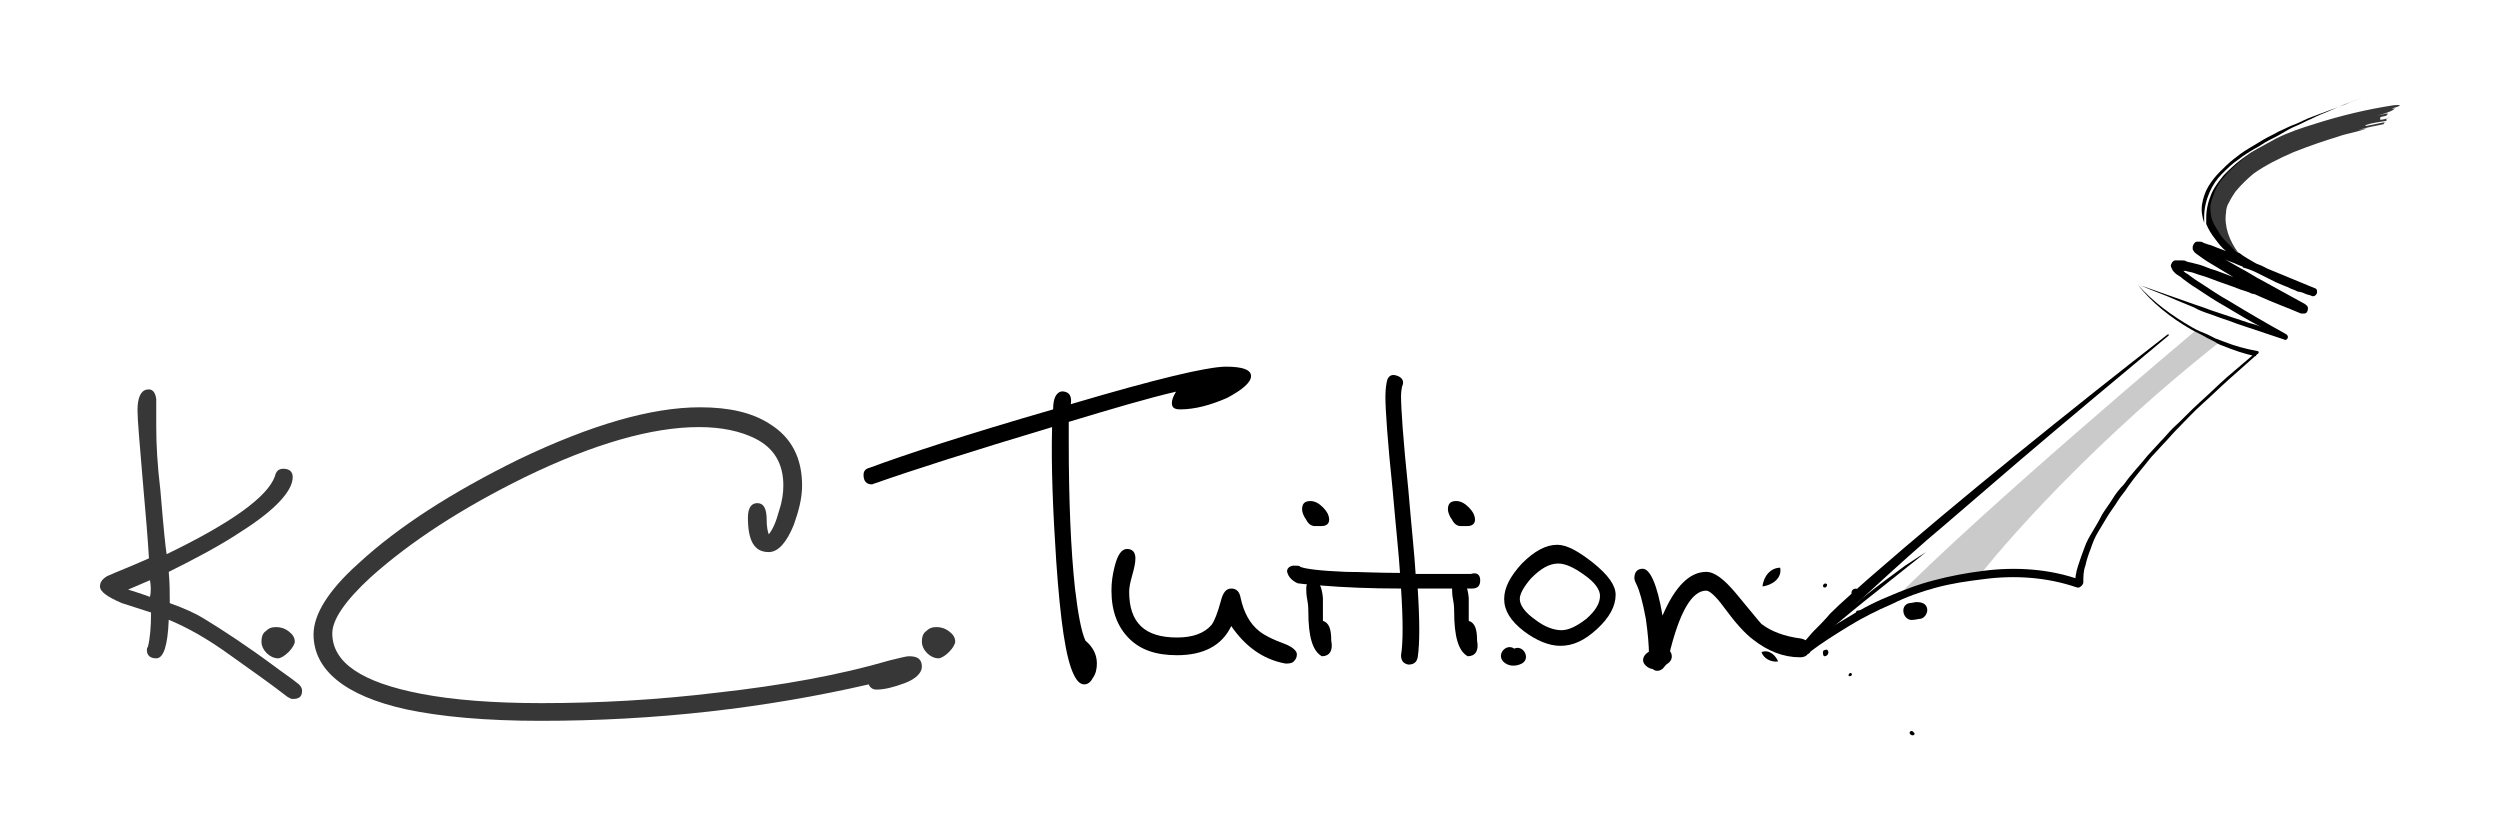 <?xml version="1.0" encoding="utf-8"?>
<!-- Generator: Adobe Illustrator 20.1.0, SVG Export Plug-In . SVG Version: 6.00 Build 0)  -->
<svg version="1.1" id="Layer_1" xmlns="http://www.w3.org/2000/svg" xmlns:xlink="http://www.w3.org/1999/xlink" x="0px" y="0px"
	 viewBox="0 0 240 80" style="enable-background:new 0 0 240 80;" xml:space="preserve">
<style type="text/css">
	.st0{fill-rule:evenodd;clip-rule:evenodd;}
	.st1{fill:#373737;}
	.st2{fill:#CACACA;}
	.st3{fill:none;stroke:#575757;stroke-width:0.32;stroke-miterlimit:10;}
</style>
<g>
	<path class="st0" d="M175.4,56.1c0,0.2-0.1,0.3-0.2,0.3C174.8,56.4,175.1,55.8,175.4,56.1z"/>
	<path class="st0" d="M177.8,57.2c-0.3-0.8,0.7-0.9,0.7-0.3C178.5,57.2,178.2,57.4,177.8,57.2z"/>
	<path class="st0" d="M177.9,57.7c0,0.3-0.1,0.4-0.2,0.6C176.5,58.4,177.4,56.8,177.9,57.7z"/>
	<path class="st0" d="M175.2,62.4c0.4-0.2,0.5,0.6-0.1,0.6C175,62.9,174.9,62.4,175.2,62.4z"/>
	<path class="st0" d="M170.7,63.5c-0.7,0.1-1.4-0.3-1.6-0.9C169.9,62.3,170.5,63,170.7,63.5z"/>
	<path class="st0" d="M177.6,64.6c0.3,0,0.2,0.4-0.1,0.3C177.4,64.8,177.5,64.7,177.6,64.6z"/>
	<path class="st1" d="M229.9,10.4c0,0.1-0.5,0.4-1.7,0.7l0.9-0.2c0.3,0,0,0.1,0,0.2c-0.3,0.1-0.6,0.1-0.6,0.2c0,0,0,0.1,0,0.2
		c0.2,0,0.6-0.1,0.9-0.2c-0.2,0-0.3,0.1-0.3,0.1c0,0,0,0.1,0,0.2c-0.6,0.1-1.4,0.2-2,0.4l0,0.1c0.6-0.1,1.4-0.3,2-0.4
		c-0.3,0.1-0.3,0.1-0.2,0.2c-0.8,0.2-1.7,0.3-2.5,0.6l0.8-0.2c-0.5,0.3-1.9,0.5-2.7,0.8c-1.3,0.4-2.8,0.9-4.3,1.5
		c-1.4,0.6-2.8,1.3-3.9,2.1c-0.6,0.5-1.2,1.1-1.7,1.7c-0.2,0.3-0.4,0.6-0.6,1c-0.2,0.3-0.3,0.7-0.3,1c-0.2,1.3,0.3,2.7,1.2,3.9
		c-0.2-0.2-0.5-0.3-0.7-0.5c-0.4-0.4-0.8-0.7-1.1-1.2c-0.3-0.4-0.6-0.9-0.8-1.4c-0.2-0.5-0.3-1-0.2-1.5c0-0.5,0.2-1,0.5-1.5
		c0.2-0.5,0.6-0.9,0.9-1.3c0.4-0.4,0.8-0.8,1.2-1.2c0.4-0.4,0.9-0.7,1.3-1c0.2-0.1,0.3-0.2,0.5-0.3c0.7-0.4,1.3-0.7,2-1.1
		c1.2-0.6,2.4-1,3.7-1.4c2.5-0.8,5-1.4,7.6-1.8c1.2-0.1,0.3,0.2-0.5,0.4C229.6,10.3,229.6,10.5,229.9,10.4z"/>
	<path class="st2" d="M213,32.9c-14.4,11.4-22.8,22.1-23,22.4c-3.1,0.4-5.9,1.4-8.4,2.5c8.5-8.7,29.1-26,29.1-26l0,0
		C211.5,32.3,212.3,32.6,213,32.9z"/>
	<g>
		<path d="M205.2,27.3c1.5,1.7,3.3,3,5.2,4.1c0.5,0.3,1,0.5,1.5,0.7l0.8,0.4c0.3,0.1,0.5,0.2,0.8,0.3c1,0.4,2.1,0.7,3.2,0.9
			c0.1,0,0.2,0.1,0.1,0.2c0,0,0,0.1-0.1,0.1l-2.7,2.4c-0.9,0.8-1.7,1.6-2.6,2.4c-0.9,0.8-1.7,1.7-2.5,2.5c-0.4,0.4-0.8,0.9-1.2,1.3
			l-1.2,1.3c-0.7,0.9-1.5,1.8-2.2,2.8c-0.3,0.5-0.7,0.9-1,1.4c-0.3,0.5-0.7,1-1,1.5c-0.3,0.5-0.6,1-0.9,1.5c-0.3,0.5-0.5,1-0.7,1.6
			c-0.2,0.5-0.4,1.1-0.5,1.6c-0.2,0.5-0.2,1.1-0.2,1.6l0,0c0,0.2-0.2,0.4-0.4,0.5c-0.1,0-0.1,0-0.2,0c-2.9-1-6-1.2-9-0.8
			c-1.6,0.2-3,0.4-4.5,0.8c-1.5,0.4-2.9,0.9-4.3,1.6c-1.4,0.6-2.8,1.3-4.1,2.1c-1.3,0.8-2.6,1.6-3.9,2.6c-0.1,0.1-0.1,0.1-0.3,0.2
			c0,0-0.1,0-0.1,0c0.1,0-0.4,0.1-0.5-0.4l0,0c0,0,0-0.1,0-0.1c0-0.1,0-0.1,0.1-0.1l0-0.1c0-0.1,0.1-0.1,0.1-0.2
			c0.1-0.2,0.3-0.3,0.4-0.5c0.3-0.3,0.5-0.6,0.8-0.9c0.6-0.6,1.1-1.1,1.6-1.7c1.1-1.1,2.3-2.1,3.5-3.2c4.7-4.1,9.5-8.1,14.3-12
			c4.8-3.9,9.7-7.8,14.6-11.6c0,0,0.1,0,0.1,0c0,0,0,0.1,0,0.1c-4.8,4-9.6,8-14.3,12l-7.1,6.1c-2.4,2-4.7,4.1-7,6.2
			c-1.1,1-2.3,2.1-3.4,3.2c-0.6,0.5-1.1,1.1-1.6,1.7c-0.2,0.3-0.5,0.6-0.8,0.9c-0.1,0.1-0.2,0.3-0.3,0.4l-0.1,0.1c0,0,0,0,0,0
			c0,0,0,0,0-0.1c0,0,0-0.1,0-0.1l0,0c-0.1-0.5-0.5-0.4-0.5-0.4c0,0-0.1,0-0.1,0c0,0,0.1-0.1,0.1-0.1c1.2-0.9,2.5-1.8,3.9-2.6
			c1.3-0.8,2.7-1.6,4.2-2.2c1.4-0.6,2.9-1.2,4.5-1.6c1.5-0.4,3.1-0.7,4.7-0.9c3.1-0.4,6.4-0.2,9.4,0.9l-0.6,0.5
			c0-0.7,0.1-1.3,0.3-1.9c0.2-0.6,0.4-1.2,0.6-1.7c0.2-0.6,0.5-1.1,0.8-1.6c0.3-0.5,0.6-1,0.9-1.6c0.3-0.5,0.7-1,1-1.5
			c0.3-0.5,0.7-1,1.1-1.4c0.7-1,1.5-1.8,2.3-2.8l1.2-1.3c0.4-0.4,0.8-0.9,1.2-1.3c0.9-0.8,1.7-1.7,2.6-2.5c0.9-0.8,1.7-1.6,2.6-2.4
			l2.7-2.3l0.1,0.3c-1.1-0.2-2.2-0.6-3.2-1c-0.3-0.1-0.5-0.2-0.8-0.4l-0.8-0.4c-0.5-0.3-1-0.5-1.5-0.8
			C208.4,30.5,206.6,29.1,205.2,27.3C205.1,27.4,205.1,27.4,205.2,27.3C205.2,27.3,205.2,27.3,205.2,27.3z"/>
	</g>
	<path d="M222.4,28.2c-0.1,0.2-0.3,0.3-0.5,0.2l0,0c0,0,0,0,0,0c-0.2-0.1-0.4-0.1-0.6-0.2c-0.2-0.1-0.5-0.2-0.7-0.2
		c-0.2-0.1-0.4-0.2-0.7-0.3c-0.2-0.1-0.4-0.2-0.7-0.3l-0.7-0.3l-0.6-0.3c-0.2-0.1-0.4-0.2-0.6-0.3l-0.6-0.3
		c-0.4-0.2-0.9-0.4-1.3-0.5c0,0-0.1,0-0.1-0.1c-0.2-0.1-0.3-0.1-0.5-0.2c-0.4-0.2-0.8-0.3-1.2-0.5c0.5,0.3,0.9,0.5,1.4,0.8
		c0.8,0.4,1.5,0.9,2.3,1.3l2,1.1l2,1.1c0,0,0,0,0,0l0.2,0.2c0,0,0-0.1-0.1-0.1c0.2,0.1,0.2,0.4,0.1,0.6c-0.1,0.2-0.2,0.2-0.4,0.2h0
		c-0.1,0-0.1,0-0.2,0c0,0,0,0,0,0c0,0,0,0,0,0c-1.4-0.6-2.8-1.1-4.1-1.7c-0.2-0.1-0.4-0.2-0.6-0.2c-0.4-0.2-0.8-0.3-1.1-0.4
		c-1-0.4-2-0.7-3-1.1c-0.5-0.2-1-0.3-1.5-0.5c-0.3-0.1-0.5-0.1-0.8-0.2c-0.1,0-0.1,0-0.2,0c0.1,0.1,0.2,0.2,0.4,0.3
		c0.4,0.3,0.8,0.6,1.3,0.9c0.9,0.6,1.8,1.2,2.7,1.7c1.8,1.1,3.7,2.2,5.5,3.2l0,0c0.1,0.1,0.2,0.2,0.1,0.4c-0.1,0.1-0.2,0.2-0.3,0.1
		l-1.8-0.6c-0.6-0.2-1.2-0.4-1.8-0.6c-0.6-0.2-1.2-0.4-1.7-0.6c-0.6-0.2-1.2-0.4-1.7-0.6c-0.6-0.2-1.2-0.4-1.7-0.7l-1.7-0.7
		c-1.1-0.5-2.3-0.9-3.4-1.4c0.6,0.2,1.1,0.4,1.7,0.6l1.7,0.6l1.7,0.6c0.6,0.2,1.2,0.4,1.7,0.6c0.6,0.2,1.2,0.4,1.8,0.6
		c0.6,0.2,1.2,0.4,1.8,0.6c0.4,0.1,0.8,0.2,1.2,0.4c-1.2-0.6-2.3-1.3-3.5-2c-0.9-0.5-1.8-1.1-2.7-1.7c-0.5-0.3-0.9-0.6-1.3-0.9
		c-0.2-0.2-0.4-0.3-0.7-0.5c-0.1-0.1-0.1-0.1-0.2-0.2c-0.1-0.1-0.1-0.1-0.2-0.3c0-0.1-0.1-0.1-0.1-0.3c0-0.1,0.1-0.3,0.2-0.4
		c0.1-0.1,0.2-0.1,0.2-0.1c0.1,0,0.1,0,0.2,0c0.2,0,0.3,0,0.5,0c0.1,0,0.3,0,0.4,0.1c0.3,0.1,0.5,0.1,0.8,0.2c0.5,0.1,1,0.3,1.5,0.5
		c0.7,0.2,1.4,0.5,2.2,0.8c-0.5-0.3-1-0.6-1.5-0.9c-0.3-0.2-0.7-0.4-1-0.6c-0.3-0.2-0.6-0.4-1-0.7c-0.1-0.1-0.2-0.1-0.3-0.3
		c0,0-0.1-0.1-0.1-0.2c0-0.1,0-0.1,0-0.2c0-0.1,0.1-0.3,0.2-0.4c0.1-0.1,0.2-0.1,0.2-0.1c0.1,0,0.1,0,0.1,0c0.1,0,0.1,0,0.1,0
		c0.2,0,0.3,0,0.4,0.1c0.1,0,0.2,0.1,0.3,0.1c0.2,0.1,0.4,0.1,0.6,0.2c0.2,0.1,0.3,0.1,0.5,0.2c0.3,0.1,0.5,0.2,0.8,0.3
		c-0.4-0.3-0.7-0.7-1-1.1c-0.4-0.5-0.7-1-0.9-1.5c0-0.2,0-0.4,0-0.6c0-0.8,0.2-1.6,0.5-2.3c0.3-0.7,0.8-1.3,1.2-1.8
		c0.5-0.5,1-1,1.6-1.4c0.5-0.4,1-0.7,1.5-1c-0.2,0.1-0.3,0.2-0.5,0.3c-0.5,0.3-0.9,0.7-1.3,1c-0.4,0.4-0.8,0.7-1.2,1.2
		c-0.4,0.4-0.7,0.9-0.9,1.3c-0.2,0.5-0.4,1-0.5,1.5c0,0.5,0,1,0.2,1.5c0.2,0.5,0.5,0.9,0.8,1.4c0.3,0.4,0.7,0.8,1.1,1.2
		c0.2,0.2,0.4,0.4,0.7,0.5c0.5,0.4,1.1,0.7,1.6,1c0.2,0.1,0.3,0.1,0.5,0.2l0,0l0,0c0.2,0.1,0.4,0.2,0.6,0.3l4.6,1.9
		C222.4,27.7,222.5,28,222.4,28.2z"/>
	<path d="M226.7,9.4c-1.1,0.4-2.1,0.8-3.2,1.3c-0.5,0.2-1,0.4-1.6,0.7c-0.5,0.2-1,0.5-1.5,0.7c-0.5,0.2-1,0.5-1.5,0.8
		c-0.5,0.3-1,0.5-1.5,0.8c-0.3,0.2-0.6,0.4-1,0.6c-0.5,0.3-1,0.6-1.5,1c-0.6,0.4-1.1,0.9-1.6,1.4c-0.5,0.5-0.9,1.1-1.2,1.8
		c-0.3,0.7-0.5,1.5-0.5,2.3c0,0.2,0,0.4,0,0.6c0,0,0,0,0,0c-0.2-0.6-0.3-1.2-0.2-1.8c0.1-0.6,0.3-1.2,0.6-1.7c0.3-0.5,0.7-1,1.1-1.4
		c0.4-0.4,0.8-0.8,1.3-1.2c0.5-0.4,0.9-0.7,1.4-1c0.5-0.3,1-0.6,1.5-0.9c0.5-0.3,1-0.5,1.5-0.8c0.5-0.2,1-0.5,1.6-0.7
		c0.5-0.2,1-0.5,1.6-0.7c0.5-0.2,1.1-0.4,1.6-0.6c0.5-0.2,1.1-0.4,1.6-0.6C225.6,9.8,226.2,9.6,226.7,9.4z"/>
	<g>
		<path d="M184.9,53c0,0-2.9,2.3-5.9,4.7c-1.5,1.2-2.9,2.4-4,3.3c-1.1,0.9-1.7,1.6-1.7,1.6s0.2-0.2,0.4-0.5c0.3-0.3,0.7-0.8,1.2-1.3
			c0.5-0.5,1.1-1.1,1.8-1.6c0.7-0.6,1.4-1.2,2.1-1.8c1.5-1.2,3-2.3,4.1-3.1C184.1,53.5,184.9,53,184.9,53z"/>
	</g>
	<polyline class="st3" points="100,65.4 100,65.4 100,65.4 	"/>
	<path class="st0" d="M178.9,59c0.1,0.5-1,0.4-0.7-0.3C178.3,58.5,179,58.6,178.9,59z"/>
	<path class="st0" d="M169.2,56.3c0.1-1,0.8-1.8,1.7-1.8C171.1,55.6,170,56.2,169.2,56.3z"/>
	<path class="st0" d="M183.8,70.4c0,0.4-0.7,0.1-0.4-0.2C183.6,70.1,183.7,70.3,183.8,70.4z"/>
	<g>
		<g>
			<path d="M144.3,63.5c0.5,0.5,1.2,0.5,1.8,0.2c0.9-0.5,0.1-1.9-0.8-1.4c-0.1,0.1,0,0.1,0.2,0.1C144.8,61.6,143.6,62.7,144.3,63.5
				L144.3,63.5z"/>
		</g>
	</g>
	<g>
		<g>
			<path d="M158,63.9c0.6,0.6,1.5,0.3,2.1-0.2c0.9-0.6,0.1-1.9-0.8-1.4c-0.1,0.1-0.2,0.1-0.4,0.2c-0.1,0.1-0.2,0-0.1,0
				c0.1,0.1,0.2,0.1,0.4,0.2c0,0,0,0-0.1-0.1C158.4,62.1,157.2,63.2,158,63.9L158,63.9z"/>
		</g>
	</g>
	<g>
		<g>
			<path d="M183.7,59.5c0.2,0,0.5-0.1,0.7-0.1c0.4-0.1,0.7-0.6,0.6-1c-0.1-0.5-0.6-0.6-1-0.6c-0.2,0-0.5,0.1-0.7,0.1
				C182.3,58.1,182.7,59.7,183.7,59.5L183.7,59.5z"/>
		</g>
	</g>
	<path class="st1" d="M15,41c0,1.6,0.1,3.6,0.4,6.1c0.3,3.6,0.5,5.6,0.6,6.1c6.2-3,9.7-5.5,10.4-7.5c0.1-0.5,0.4-0.7,0.8-0.7
		c0.6,0,0.9,0.3,0.9,0.8c0,1.3-1.6,3.1-4.9,5.2c-2.1,1.4-4.4,2.6-7,3.9c0.1,1.1,0.1,2.1,0.1,3c1.4,0.5,2.5,1,3.3,1.5
		c1.8,1.1,4.1,2.6,6.8,4.6c0.5,0.4,1.3,0.9,2.3,1.7c0.2,0.2,0.3,0.4,0.3,0.6c0,0.6-0.3,0.8-0.9,0.8c-0.2,0-0.3-0.1-0.5-0.2
		c-1.8-1.4-3.7-2.7-5.5-4c-2.2-1.6-4.2-2.7-5.9-3.4c-0.1,2.5-0.5,3.7-1.2,3.7c-0.6,0-0.9-0.3-0.9-0.8c0-0.1,0-0.2,0.1-0.3
		c0.2-0.8,0.3-1.9,0.3-3.3c-0.9-0.3-1.9-0.6-2.8-0.9c-1.4-0.6-2.1-1.1-2.1-1.6c0-0.4,0.2-0.7,0.7-1c0.9-0.4,2.2-0.9,4-1.7
		c-0.1-1.7-0.3-4.2-0.6-7.5c-0.3-3.6-0.5-5.8-0.5-6.7c0-1.2,0.3-1.9,0.9-2c0.5-0.1,0.8,0.2,0.9,0.9V41z M14.4,55.7
		c-0.7,0.3-1.4,0.6-2.1,0.9c0.3,0.1,1,0.3,2.1,0.7C14.5,56.8,14.5,56.3,14.4,55.7z"/>
	<path class="st1" d="M25.5,60.6c0.3-0.3,0.6-0.4,1-0.4c0.4,0,0.8,0.1,1.2,0.4c0.4,0.3,0.6,0.6,0.6,1c0,0.2-0.2,0.6-0.6,1
		c-0.4,0.4-0.8,0.6-1,0.6c-0.4,0-0.8-0.2-1.1-0.5c-0.3-0.3-0.5-0.7-0.5-1.1C25.1,61.2,25.2,60.8,25.5,60.6z"/>
	<path class="st1" d="M84.1,66.2c-0.3,0-0.6-0.2-0.7-0.5c-10,2.3-20.5,3.5-31.5,3.5c-5.3,0-9.6-0.4-12.9-1.1
		c-5.9-1.3-8.9-3.8-8.9-7.2c0-1.9,1.4-4.2,4.3-6.8c3.9-3.6,9.1-6.9,15.4-10c6.9-3.3,12.7-5,17.4-5c2.8,0,5,0.5,6.7,1.6
		C76,42,77,44,77,46.6c0,1.2-0.3,2.4-0.8,3.8c-0.7,1.7-1.5,2.6-2.4,2.6c-1.4,0-2-1.1-2-3.3c0-0.9,0.3-1.4,0.9-1.4
		c0.6,0,0.9,0.5,0.9,1.6c0,0.7,0.1,1.1,0.2,1.4c0.4-0.5,0.7-1.2,1-2.3c0.3-0.9,0.4-1.7,0.4-2.4c0-2.1-0.9-3.6-2.7-4.5
		c-1.4-0.7-3.2-1.1-5.4-1.1c-4.5,0-10.1,1.6-16.7,4.8c-6.1,3-11,6.2-14.8,9.6c-2.5,2.3-3.7,4.1-3.7,5.4c0,2.8,2.8,4.7,8.5,5.8
		c3.1,0.6,7,0.9,11.6,0.9c5.4,0,11-0.3,16.8-1c6.3-0.7,11.8-1.7,16.6-3.1c0.9-0.2,1.5-0.4,1.9-0.4c0.8,0,1.2,0.3,1.2,1
		c0,0.6-0.6,1.2-1.7,1.6C85.7,66,84.9,66.2,84.1,66.2z"/>
	<path class="st1" d="M88.9,60.6c0.3-0.3,0.6-0.4,1-0.4c0.4,0,0.8,0.1,1.2,0.4c0.4,0.3,0.6,0.6,0.6,1c0,0.2-0.2,0.6-0.6,1
		c-0.4,0.4-0.8,0.6-1,0.6c-0.4,0-0.8-0.2-1.1-0.5c-0.3-0.3-0.5-0.7-0.5-1.1C88.5,61.2,88.6,60.8,88.9,60.6z"/>
	<path d="M113.3,39.3c-0.6,0-0.8-0.2-0.8-0.6c0-0.3,0.1-0.6,0.4-1.1c-2.6,0.6-6,1.6-10.3,2.9c0,0.6,0,1.2,0,1.9
		c0,5.7,0.2,10.4,0.6,14.1c0.3,2.5,0.6,4.1,1,5c0.7,0.6,1.1,1.3,1.1,2.2c0,0.5-0.1,1-0.4,1.4c-0.2,0.4-0.5,0.6-0.8,0.6
		c-0.4,0-0.7-0.3-1-0.9c-0.8-1.6-1.3-5.2-1.7-10.9c-0.3-4.6-0.5-8.9-0.4-12.9c-8,2.4-13.6,4.2-17,5.4c-0.1,0-0.2,0.1-0.3,0.1
		c-0.5,0-0.8-0.3-0.8-0.9c0-0.4,0.2-0.6,0.6-0.7c3.5-1.3,9.3-3.2,17.6-5.6c0-0.6,0.1-1,0.2-1.2c0.2-0.4,0.5-0.6,0.9-0.5
		c0.5,0.1,0.7,0.5,0.6,1.2c8.1-2.4,13.1-3.6,14.9-3.6c1.6,0,2.4,0.3,2.4,0.9c0,0.6-0.8,1.3-2.3,2.1
		C116.2,38.9,114.7,39.3,113.3,39.3z"/>
	<path d="M118.2,60.1c-0.9,1.9-2.7,2.8-5.2,2.8c-2,0-3.5-0.5-4.6-1.6c-1.1-1.1-1.7-2.6-1.7-4.6c0-0.8,0.1-1.5,0.3-2.3
		c0.3-1.2,0.7-1.7,1.2-1.7c0.5,0,0.8,0.3,0.8,0.9c0,0.4-0.1,0.9-0.3,1.6c-0.2,0.7-0.3,1.2-0.3,1.6c0,3,1.5,4.4,4.6,4.4
		c1.5,0,2.6-0.4,3.3-1.2c0.3-0.4,0.6-1.2,0.9-2.3c0.2-0.8,0.5-1.2,1-1.2c0.5,0,0.8,0.3,0.9,0.9c0.3,1.4,0.9,2.5,1.8,3.2
		c0.5,0.4,1.3,0.8,2.4,1.2c0.8,0.3,1.2,0.7,1.2,1c0,0.3-0.1,0.5-0.3,0.7c-0.2,0.2-0.5,0.2-0.8,0.2C121.2,63.3,119.5,62,118.2,60.1z"
		/>
	<path d="M126.9,50.5c-0.1,0-0.2,0-0.3,0c-0.1,0-0.3,0-0.4,0c-0.3,0-0.6-0.2-0.8-0.6c-0.3-0.4-0.4-0.8-0.4-1c0-0.6,0.3-0.8,0.8-0.8
		c0.4,0,0.8,0.2,1.2,0.6c0.4,0.4,0.6,0.8,0.6,1.2C127.6,50.2,127.4,50.5,126.9,50.5z M126.9,63c-0.9-0.5-1.3-1.9-1.3-4.3
		c0-0.2,0-0.6-0.1-1.1c-0.1-0.5-0.1-0.9-0.1-1.1c0-0.5,0.2-0.8,0.7-0.8c0.5,0,0.8,0.6,0.9,1.7c0,0.2,0,0.9,0,2.2
		c0.6,0.2,0.8,0.8,0.8,1.9C128,62.5,127.6,63,126.9,63z"/>
	<path d="M142.1,55.7c0,0.5-0.2,0.8-0.8,0.8l-1.9,0c-2,0-3.1,0-3.3,0c0.2,3.1,0.2,5.3,0,6.6c-0.1,0.5-0.4,0.7-0.9,0.7
		c-0.5-0.1-0.7-0.4-0.7-0.9c0.2-1.2,0.2-3.4,0-6.4c-2.8,0-5.4-0.1-7.8-0.3c-1.4-0.1-2.1-0.2-2.1-0.2c-0.5-0.2-0.9-0.6-1-1
		c-0.1-0.2,0-0.4,0.1-0.5c0.1-0.1,0.3-0.2,0.5-0.2c0.3,0,0.6,0,0.6,0.1c0.4,0.2,1.9,0.4,4.4,0.5c1.4,0,3.1,0.1,5.2,0.1
		c-0.1-1.7-0.4-4.4-0.7-7.9c-0.5-4.8-0.7-7.8-0.7-9c0-0.8,0.1-1.4,0.2-1.7c0.2-0.4,0.5-0.5,1-0.3c0.5,0.2,0.6,0.6,0.4,1
		c0,0.1-0.1,0.4-0.1,0.9c0,1.2,0.2,4.2,0.7,9c0.3,3.6,0.6,6.3,0.7,8.1c0.6,0,1.8,0,3.4,0h1.9C141.8,54.9,142.1,55.2,142.1,55.7z"/>
	<path d="M140.9,50.5c-0.1,0-0.2,0-0.3,0c-0.1,0-0.3,0-0.4,0c-0.3,0-0.6-0.2-0.8-0.6c-0.3-0.4-0.4-0.8-0.4-1c0-0.6,0.3-0.8,0.8-0.8
		c0.4,0,0.8,0.2,1.2,0.6c0.4,0.4,0.6,0.8,0.6,1.2C141.6,50.2,141.4,50.5,140.9,50.5z M140.9,63c-0.9-0.5-1.3-1.9-1.3-4.3
		c0-0.2,0-0.6-0.1-1.1c-0.1-0.5-0.1-0.9-0.1-1.1c0-0.5,0.2-0.8,0.7-0.8c0.5,0,0.8,0.6,0.9,1.7c0,0.2,0,0.9,0,2.2
		c0.6,0.2,0.8,0.8,0.8,1.9C142,62.5,141.6,63,140.9,63z"/>
	<path d="M144.4,57.5c0-1.1,0.6-2.2,1.7-3.4c1.2-1.2,2.3-1.8,3.4-1.8c0.9,0,2,0.6,3.4,1.7c1.5,1.2,2.2,2.2,2.2,3.1
		c0,1.1-0.6,2.2-1.8,3.3c-1.2,1.1-2.3,1.6-3.5,1.6c-1.1,0-2.3-0.5-3.5-1.4C145,59.6,144.4,58.6,144.4,57.5z M149.6,54.1
		c-0.9,0-1.7,0.5-2.6,1.4c-0.7,0.8-1.1,1.5-1.1,2c0,0.6,0.5,1.3,1.5,2c0.9,0.7,1.8,1,2.5,1c0.7,0,1.5-0.4,2.4-1.1
		c0.9-0.8,1.3-1.5,1.3-2.2c0-0.6-0.5-1.3-1.5-2C151,54.4,150.2,54.1,149.6,54.1z"/>
	<path d="M172.8,63.1c-1.6,0-3.1-0.6-4.5-1.7c-0.8-0.6-1.7-1.6-2.8-3.1c-0.8-1.1-1.4-1.6-1.7-1.6c-1.4,0-2.6,2.1-3.6,6.3
		c-0.2,0.9-0.6,1.4-1.1,1.4c-0.5,0-0.8-0.5-0.8-1.5c0-0.9-0.1-2.1-0.3-3.5c-0.3-1.6-0.6-2.7-0.9-3.3c-0.1-0.2-0.2-0.4-0.2-0.6
		c0-0.6,0.3-0.9,0.8-0.9c0.7,0,1.4,1.5,1.9,4.5c1.2-2.8,2.6-4.2,4.2-4.2c0.8,0,1.7,0.7,2.8,2c1.5,1.8,2.3,2.8,2.5,3
		c0.9,0.7,2.2,1.2,3.8,1.4c0.5,0.1,0.8,0.4,0.8,0.9C173.7,62.8,173.4,63.1,172.8,63.1z"/>
</g>
</svg>
